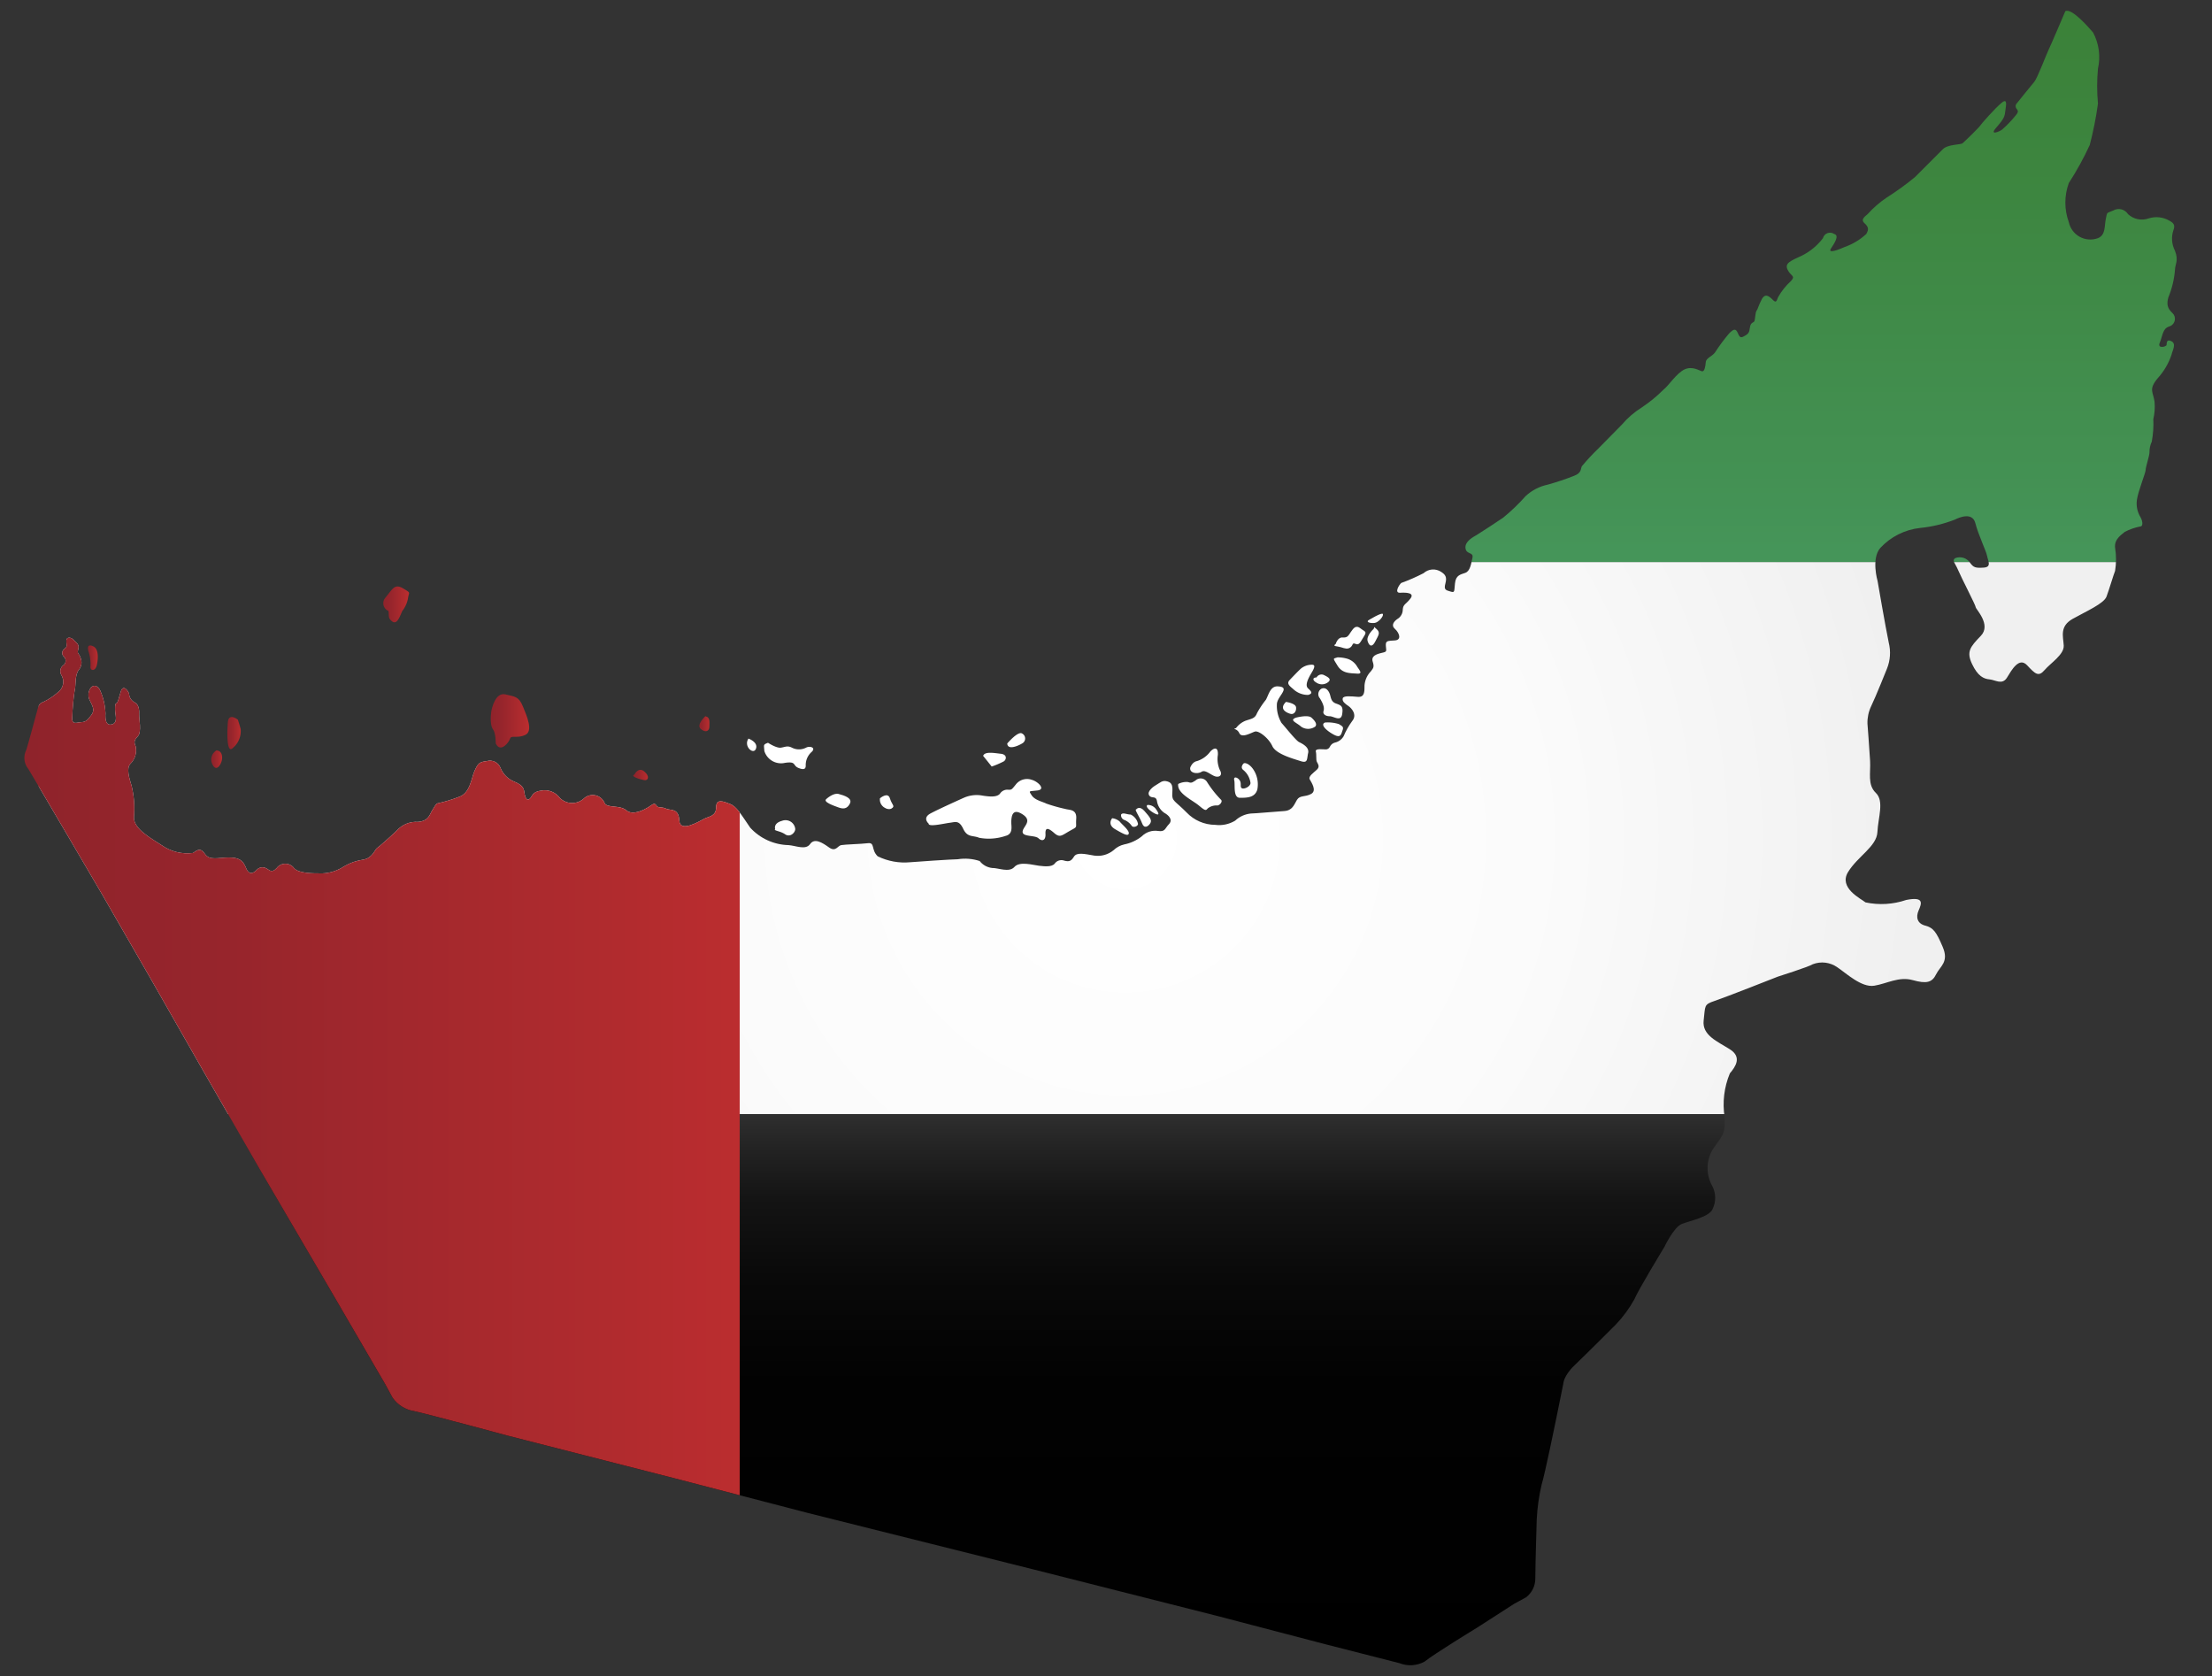 <svg xmlns="http://www.w3.org/2000/svg" xmlns:xlink="http://www.w3.org/1999/xlink" viewBox="0 0 126.67 95.97"><rect x="0" y="0" width="126.67" height="95.97" fill="#333333" stroke="none"/><defs><clipPath id="clip-path" transform="translate(1.39 0.64)"><path d="M116.88,0s-.78,1.84-.94,2.17-.65,1.65-.84,1.88-.92,1.12-1,1.23a.23.23,0,0,0,0,.32c.07.1.12.16-.07.38a6.56,6.56,0,0,1-.77.8c-.19.14-.71.33-.37-.07s.51-.59.54-.9.19-.88-.19-.57S112.06,6.46,112,6.56s-.88.9-1,1-.83.05-1.13.34-1.53,1.54-1.61,1.61a16.51,16.51,0,0,1-1.62,1.17,5.9,5.9,0,0,0-1.08.94c-.1.1-.43.29-.19.51s.27.36.11.63a3.54,3.54,0,0,1-1.23.74c-.33.15-1,.41-.79.09s.49-.75.19-.83A.42.42,0,0,0,103,13,3.45,3.45,0,0,1,101.79,14c-.65.3-1,.43-.81.81s.47.33.19.64a3.67,3.67,0,0,0-.74.93c-.1.29-.14.31-.32.13s-.42-.39-.62,0-.22.56-.29.64-.08.49-.12.59-.18.07-.24.27,0,.39-.25.54-.33.2-.45-.09-.23-.3-.52,0a10.54,10.54,0,0,0-.8,1.08c-.16.23-.51.31-.53.56s-.07.54-.21.52-.54-.32-1-.11-.91.93-1.22,1.17a8,8,0,0,1-1.22,1,5,5,0,0,0-1.16,1l-1.35,1.37a12.51,12.51,0,0,0-.93,1c-.09.15,0,.38-.44.55a15,15,0,0,1-1.52.51,2.68,2.68,0,0,0-1.26.65A11,11,0,0,1,84.69,29c-.18.13-1.36.9-1.53,1s-.67.35-.63.74.48.21.4.56-.13.76-.41.86-.54.13-.59.6,0,.55-.26.47-.39-.09-.29-.46,0-.51-.25-.67a.82.82,0,0,0-1,.08,10.62,10.62,0,0,1-1.28.56c-.13.12-.41.58-.06.56s.84,0,.59.33-.42.32-.44.63a.63.63,0,0,1-.32.55c-.18.13-.37.35-.13.56s.41.63,0,.66-.54,0-.52.31.09.33-.22.4-.64.18-.53.51,0,.39-.1.54a1.3,1.3,0,0,0-.37.8c0,.4,0,.7-.39.67s-.82-.08-.86.09.14.31.32.43.53.5.22.87a4.32,4.32,0,0,0-.49.87.77.77,0,0,1-.5.36.43.43,0,0,0-.28.23.26.26,0,0,1-.26.16c-.13,0-.6-.07-.55.12s0,.46.06.59.19.27,0,.45-.5.38-.41.55.43.65.08.84-.64.06-.81.34-.25.61-.74.64-1.66.14-1.89.14a1.53,1.53,0,0,0-.91.41,1.77,1.77,0,0,1-1.14.24,2.28,2.28,0,0,1-1.64-.71c-.66-.67-.85-.64-.82-1.08s0-.62-.29-.7-.42.09-.59.18-.58.38-.45.61.38,0,.45.32a1,1,0,0,0,.42.69c.26.14.51.4.27.65s-.21.45-.62.39a1.09,1.09,0,0,0-.94.31,2.32,2.32,0,0,1-1,.46,1.29,1.29,0,0,0-.61.33,1.42,1.42,0,0,1-1.11.31c-.57-.1-1-.2-1.16.06s-.28.3-.55.23a.47.47,0,0,0-.56.18c-.18.19-.56.15-.9.11S57,48.66,56.7,49s-.93.05-1.27.06a1.05,1.05,0,0,1-.72-.4,2.67,2.67,0,0,0-1.26-.1c-.32,0-2.51.15-2.71.17a3.49,3.49,0,0,1-1.87-.34c-.39-.38-.14-.8-.56-.75s-1.32.07-1.53.11-.31.41-.7.13-.83-.55-1.08-.19-.82.09-1.23.06a3.07,3.07,0,0,1-2.2-1c-.54-.79-.79-1.22-1.16-1.36s-.79-.32-.79.19-.39.52-.66.65-1.41.85-1.45.11-.5-.55-.77-.68-.44,0-.55-.19-.27,0-.47.12-.86.49-1.24.17-1.07-.12-1.24-.4a.74.74,0,0,0-1.16-.31,1,1,0,0,1-1.41,0,1.08,1.08,0,0,0-1.08-.42c-.52.07-.49.34-.65.47s-.26-.06-.3-.36-.15-.44-.57-.62a1.42,1.42,0,0,1-.79-.77.65.65,0,0,0-.8-.41c-.43.05-.5.14-.69.55s-.25,1.29-.9,1.5a8.25,8.25,0,0,1-1.18.36c-.14,0-.22.22-.35.41s-.18.61-.81.66a1.5,1.5,0,0,0-1.22.5c-.45.43-1,.91-1.13,1s-.26.57-.78.66a3,3,0,0,0-1.11.39,2.43,2.43,0,0,1-1.24.4c-.57,0-1.36,0-1.62-.3a.62.62,0,0,0-1,0c-.3.32-.43.08-.61,0a.44.44,0,0,0-.54.11c-.13.14-.42.34-.6-.12s-.42-.6-1-.6-1.09.19-1.35-.2-.45-.22-.69-.06a2.55,2.55,0,0,1-1.8-.45c-.58-.38-1.61-.93-1.58-1.6a5.55,5.55,0,0,0-.13-1.78c-.15-.49-.31-1-.08-1.27a1.08,1.08,0,0,0,.31-1c-.11-.26-.09-.35.13-.59s.06-1,.07-1.23,0-.58-.27-.71A.58.58,0,0,1,6,39.07c-.06-.16-.34-.56-.48-.09s-.17.64-.25.65-.08.31-.06.51.14.62-.2.7-.38-.28-.36-.64a3.58,3.58,0,0,0-.3-1.3c-.14-.32-.44-.36-.58-.1a.68.68,0,0,0,0,.7c.12.25.29.51.08.79s-.31.41-.58.42-.58.2-.52-.33a13.08,13.08,0,0,1,.13-1.45c.09-.29,0-.91.24-1.21a.66.66,0,0,0,.1-.7c-.08-.27-.21-.2-.13-.48S3,36.18,2.83,36s-.46-.2-.42.13,0,.27-.13.4a.28.28,0,0,0,0,.44.33.33,0,0,1,0,.45.43.43,0,0,0-.17.57.74.74,0,0,1-.17,1,3.66,3.66,0,0,1-.86.57c-.17.05-.25.15-.31.38S.19,42.08.12,42.29A1,1,0,0,0,.24,43.4c.4.65,4.24,7.21,4.24,7.21l2.81,4.88,2.92,5.12,3.24,5.64,4,6.84,3.22,5.53.42.77a1.87,1.87,0,0,0,1.24.77c.91.2,5.38,1.41,5.38,1.41L37.22,84l7.69,2L57.7,89.2l10.55,2.67,6.27,1.64,4.23,1.08a1.69,1.69,0,0,0,1.44-.09c.54-.44,3-1.94,3-1.94l2.13-1.37.68-.37a1.35,1.35,0,0,0,.53-1.11c0-.71.08-3.34.08-3.34a11.17,11.17,0,0,1,.28-2c.19-.61.81-3.65.81-3.65l.43-2.12s0-.45.65-1.07,2.36-2.33,2.36-2.33a7,7,0,0,0,1.06-1.44c.22-.54,1.72-3,1.72-3s.54-1.14,1-1.32,1.58-.4,1.76-.85a1.46,1.46,0,0,0,0-1.29,2.09,2.09,0,0,1,0-2.11c.54-.81.75-.85.69-1.86a4.65,4.65,0,0,1,.3-2.51c.32-.38.71-.93,0-1.38s-1.6-.8-1.5-1.65,0-.91.63-1.12,3.62-1.39,3.62-1.39,1.74-.55,2-.71a1.5,1.5,0,0,1,1.41.18c.51.34,1.38,1.17,2.11,1.05s1.41-.54,2.2-.32,1.11.14,1.34-.33.75-.7.38-1.57-.54-1.1-1-1.22-.55-.48-.38-.87.34-.81-.71-.6a4.4,4.4,0,0,1-2.33.14c-.26-.21-1.56-.83-1-1.74s1.64-1.46,1.68-2.29.4-1.77-.09-2.24-.29-1.14-.33-1.84-.15-2.12-.15-2.12a2.17,2.17,0,0,1,.21-1c.25-.51.91-2.16.91-2.16a2.41,2.41,0,0,0,.1-1.48c-.19-.91-.64-3.53-.64-3.53s-.38-1.29.16-1.9a3.65,3.65,0,0,1,2.27-1.14,7.5,7.5,0,0,0,2-.48c.22-.11,1-.46,1.17.21s.62,1.59.67,1.87.28.64-.19.67-.58,0-.78-.27a.71.71,0,0,0-.86-.27c-.2.14,0,.27.18.7s1,2,1,2.11.91,1,.29,1.64-.83.91-.5,1.61.67.85,1,.88.73.34,1-.1.69-1.2,1.15-.71.65.69,1,.28,1.13-.89,1.1-1.41-.25-1.1.52-1.53,1.78-.87,1.93-1.27.4-1.25.49-1.47a4.13,4.13,0,0,0,0-1.33c-.06-.52.43-.78.56-.91a3.44,3.44,0,0,1,.9-.31c.12,0,.15-.24,0-.52a1.49,1.49,0,0,1-.21-1c.07-.5.5-1.54.5-1.71s.22-.82.22-1a1.38,1.38,0,0,1,.13-.62,5.54,5.54,0,0,0,.09-1.29,3.18,3.18,0,0,0,.07-1c-.08-.56-.35-.7.17-1.33a3.81,3.81,0,0,0,.8-1.35c.06-.27.29-.63,0-.78s-.27.11-.28.21-.55.25-.39-.13.16-.8.52-.92a.46.46,0,0,0,.29-.67c-.11-.19-.51-.34-.32-1a5.22,5.22,0,0,0,.38-1.58c0-.31.22-.52,0-1.09a1.52,1.52,0,0,1-.09-1.18c.12-.3,0-.42-.24-.55a1.46,1.46,0,0,0-1.16-.13,1.17,1.17,0,0,1-1.2-.24.63.63,0,0,0-.84-.21c-.4.18-.34.05-.43.48s0,.93-.46,1.11a1.26,1.26,0,0,1-1.66-.92,3.27,3.27,0,0,1,0-2.24,17.21,17.21,0,0,0,1.2-2.18,20.41,20.41,0,0,0,.47-2.37,10.65,10.65,0,0,1,0-2,3,3,0,0,0-.28-2.07C118.21.92,117.24-.2,116.88,0Z" style="fill:none"></path></clipPath><linearGradient id="linear-gradient" x1="64.44" y1="95.97" x2="64.44" y2="63.79" gradientUnits="userSpaceOnUse"><stop offset="0"></stop><stop offset="0.52" stop-color="#020202"></stop><stop offset="0.71" stop-color="#090909"></stop><stop offset="0.85" stop-color="#141414"></stop><stop offset="0.95" stop-color="#252525"></stop><stop offset="1" stop-color="#2f2f2f"></stop></linearGradient><radialGradient id="radial-gradient" cx="64.44" cy="47.98" r="45.4" gradientUnits="userSpaceOnUse"><stop offset="0" stop-color="#fff"></stop><stop offset="0.52" stop-color="#fbfbfb"></stop><stop offset="1" stop-color="#f0f0f0"></stop></radialGradient><linearGradient id="linear-gradient-2" x1="64.44" y1="32.18" x2="64.44" gradientUnits="userSpaceOnUse"><stop offset="0.02" stop-color="#459559"></stop><stop offset="0.11" stop-color="#449255"></stop><stop offset="0.65" stop-color="#3d8640"></stop><stop offset="1" stop-color="#3b8138"></stop></linearGradient><linearGradient id="linear-gradient-3" y1="47.98" x2="42.36" y2="47.98" gradientUnits="userSpaceOnUse"><stop offset="0" stop-color="#8e232b"></stop><stop offset="0.31" stop-color="#97252c"></stop><stop offset="0.82" stop-color="#b02b2e"></stop><stop offset="1" stop-color="#bb2d2f"></stop></linearGradient><linearGradient id="linear-gradient-4" x1="3.65" y1="37.02" x2="4.21" y2="37.02" xlink:href="#linear-gradient-3"></linearGradient><linearGradient id="linear-gradient-5" x1="10.72" y1="42.82" x2="11.35" y2="42.82" xlink:href="#linear-gradient-3"></linearGradient><linearGradient id="linear-gradient-6" x1="11.62" y1="41.34" x2="12.41" y2="41.34" xlink:href="#linear-gradient-3"></linearGradient><linearGradient id="linear-gradient-7" x1="20.55" y1="33.97" x2="21.99" y2="33.97" xlink:href="#linear-gradient-3"></linearGradient><linearGradient id="linear-gradient-8" x1="26.71" y1="40.65" x2="28.88" y2="40.65" xlink:href="#linear-gradient-3"></linearGradient><linearGradient id="linear-gradient-9" x1="34.87" y1="43.74" x2="35.71" y2="43.74" xlink:href="#linear-gradient-3"></linearGradient><linearGradient id="linear-gradient-10" x1="38.64" y1="40.8" x2="39.22" y2="40.8" xlink:href="#linear-gradient-3"></linearGradient></defs><title>FCSC--COMP-UAE-FLAG-COUNTRY-IMAGE</title><g id="Layer_2" data-name="Layer 2"><g id="Dimensions"><g style="clip-path:url(#clip-path)"><rect x="2.22" y="63.79" width="124.45" height="32.19" style="fill:url(#linear-gradient)"></rect><rect x="2.22" y="32.18" width="124.45" height="31.61" style="fill:url(#radial-gradient)"></rect><rect x="2.22" width="124.45" height="32.18" style="fill:url(#linear-gradient-2)"></rect><rect y="0.57" width="42.36" height="94.82" style="fill:url(#linear-gradient-3)"></rect></g><path d="M3.93,36.36s-.38-.2-.26.27a2.44,2.44,0,0,1,.12.93c0,.22.29.25.37-.14S4.26,36.49,3.93,36.36Z" transform="translate(1.39 0.64)" style="fill:url(#linear-gradient-4)"></path><path d="M11,42.33a.61.61,0,0,0-.23.79c.23.49.51,0,.55-.26S11.28,42.33,11,42.33Z" transform="translate(1.39 0.64)" style="fill:url(#linear-gradient-5)"></path><path d="M12.23,40.57s-.52-.42-.57.13-.08,1.86.28,1.49a1.25,1.25,0,0,0,.45-1.09C12.31,40.8,12.23,40.57,12.23,40.57Z" transform="translate(1.39 0.64)" style="fill:url(#linear-gradient-6)"></path><path d="M20.85,34.34a.48.48,0,0,1-.16-.77c.4-.48.51-.81,1-.52s.33.19.28.59a1.63,1.63,0,0,1-.32.7c-.12.24-.28.81-.57.61S20.91,34.56,20.85,34.34Z" transform="translate(1.39 0.64)" style="fill:url(#linear-gradient-7)"></path><path d="M27,41.93s0-.61-.16-.81-.14-.73-.1-1,.26-1.13.81-1,.77.12,1,.68.61,1.42.14,1.64-.81,0-.87.21S27.27,42.5,27,41.93Z" transform="translate(1.39 0.64)" style="fill:url(#linear-gradient-8)"></path><path d="M34.94,43.71s.22-.46.56-.18.23.54,0,.5S34.67,43.81,34.94,43.71Z" transform="translate(1.39 0.64)" style="fill:url(#linear-gradient-9)"></path><path d="M39,40.37s-.54.49-.26.73.49.12.49-.14S39.29,40.43,39,40.37Z" transform="translate(1.39 0.64)" style="fill:url(#linear-gradient-10)"></path><path d="M41.47,41.65s.57.2.43.58S41.17,42.09,41.47,41.65Z" transform="translate(1.39 0.64)" style="fill:#fff"></path><path d="M42.59,41.89s.48.32.74.28.37-.13.63,0a.89.89,0,0,0,.81,0c.22-.12.61,0,.29.27a1,1,0,0,0-.31.76c0,.17-.08.27-.42.13s-.1-.39-.77-.29a1,1,0,0,1-1.18-.68C42.36,42,42.3,42,42.59,41.89Z" transform="translate(1.39 0.64)" style="fill:#fff"></path><path d="M43,46.83s-.12-.33.39-.47a.56.56,0,0,1,.76.47c0,.2-.29.5-.58.3S42.89,46.93,43,46.83Z" transform="translate(1.39 0.64)" style="fill:#fff"></path><path d="M45.93,45.11s.4-.37.7-.29.81.23.65.55-.39.32-.66.22S45.72,45.28,45.93,45.11Z" transform="translate(1.39 0.64)" style="fill:#fff"></path><path d="M49,45.07s.45-.39.57,0,.32.44.1.58S48.94,45.53,49,45.07Z" transform="translate(1.39 0.64)" style="fill:#fff"></path><path d="M54.91,42.64l.49.61a4.91,4.91,0,0,0,.7-.3c.15-.11.19-.39-.18-.43S55,42.37,54.91,42.64Z" transform="translate(1.39 0.64)" style="fill:#fff"></path><path d="M56.29,41.93s.62-.73.85-.57a.32.32,0,0,1,0,.57C56.91,42.07,56.31,42.33,56.29,41.93Z" transform="translate(1.39 0.64)" style="fill:#fff"></path><path d="M51.79,46.52s-.38-.32.1-.58,1.89-.89,1.89-.89a1.82,1.82,0,0,1,1-.15c.53.09.91.11,1.09-.09a.5.5,0,0,1,.49-.23c.18,0,.18,0,.42-.3a.81.81,0,0,1,.91-.27c.35.09.83.55.33.61s-.51,0-.33.28.65.37.83.47a9.34,9.34,0,0,0,1.1.31c.22.07.66,0,.62.56s.12.42-.36.69-.57.42-.91.12-.51-.32-.49.06-.2.44-.4.25-.91-.07-.91-.37.6-.61,0-1-.63.14-.65.38.15.73-.32.85a3,3,0,0,1-1.52.11c-.35-.15-.67,0-.91-.51s-.45-.39-.77-.35S51.77,46.73,51.79,46.52Z" transform="translate(1.39 0.64)" style="fill:#fff"></path><path d="M62.3,46.21s-.31.35.17.63.75.42.78.24-.41-.53-.52-.68A.79.79,0,0,0,62.3,46.21Z" transform="translate(1.39 0.64)" style="fill:#fff"></path><path d="M62.81,46a.28.28,0,0,0,.19.31.93.93,0,0,1,.42.34c.1.13.41,0,.35-.15a.76.76,0,0,0-.41-.5C63.13,46,62.91,45.86,62.81,46Z" transform="translate(1.39 0.64)" style="fill:#fff"></path><path d="M63.67,45.71s.18-.25.47.08.46.52.34.71-.35.33-.47,0S63.55,45.68,63.67,45.71Z" transform="translate(1.39 0.64)" style="fill:#fff"></path><path d="M64.32,45.45a.57.57,0,0,1,.5.26c.21.3.14.34-.08.23S64.16,45.55,64.32,45.45Z" transform="translate(1.39 0.64)" style="fill:#fff"></path><path d="M66.77,43.31s.11-.32.38-.37a1.51,1.51,0,0,0,.77-.55c.24-.25.46-.25.43.2a1.53,1.53,0,0,0,.12.87c.11.18.08.39-.19.37s-.62-.43-.86-.28S66.71,43.63,66.77,43.31Z" transform="translate(1.39 0.64)" style="fill:#fff"></path><path d="M66.08,44.25a1,1,0,0,1,.57-.11c.21.08.25,0,.41-.08a.43.43,0,0,1,.68.09,6.08,6.08,0,0,0,.79,1c.12.11-.09.34-.22.33a.79.79,0,0,0-.54.17c-.11.13-.14.14-.51-.17S66,44.78,66.08,44.25Z" transform="translate(1.39 0.64)" style="fill:#fff"></path><path d="M69.81,43.09s-.2.21,0,.36a1.16,1.16,0,0,1,.41.74c0,.21-.38.38-.5.3s0-.27-.12-.45-.37-.25-.31,0-.08,1,.32,1,.86,0,1-.47a1.54,1.54,0,0,0-.22-1.14C70.16,43.08,69.87,43,69.81,43.09Z" transform="translate(1.39 0.64)" style="fill:#fff"></path><path d="M69.39,41.05a1.28,1.28,0,0,1,.54-.42c.34-.12.54-.12.66-.43a4.89,4.89,0,0,1,.51-.77c.16-.28.25-.79.68-.77s.37.19.26.38-.31.42-.31.66A1.91,1.91,0,0,0,72,40.76c.22.24.82,1,1,1.09s.6.29.52.63,0,.6-.43.46-1.41-.4-1.62-.86-.78-.9-1-.83-.75.39-.89.09S69.14,41.13,69.39,41.05Z" transform="translate(1.39 0.64)" style="fill:#fff"></path><path d="M72.25,39.55s.55.07.58.31-.13.41-.29.38S71.79,40,72.25,39.55Z" transform="translate(1.39 0.64)" style="fill:#fff"></path><path d="M72.83,40.45s.68-.18.88,0,.34.37.22.51a.7.7,0,0,1-.82,0C72.86,40.73,72.41,40.6,72.83,40.45Z" transform="translate(1.39 0.64)" style="fill:#fff"></path><path d="M72.46,38.3s.47-.5.65-.66a1,1,0,0,1,.62-.22c.17,0,.21.09,0,.44s-.41.74-.21.92.28.29,0,.37a1.23,1.23,0,0,1-.86-.34C72.49,38.66,72.26,38.51,72.46,38.3Z" transform="translate(1.39 0.64)" style="fill:#fff"></path><path d="M74,38.15A.33.33,0,0,1,74.4,38c.27.13.49.25.25.43a.57.57,0,0,1-.68,0C73.79,38.33,73.75,38.15,74,38.15Z" transform="translate(1.39 0.64)" style="fill:#fff"></path><path d="M74.29,38.79a.36.36,0,0,0-.1.55c.24.39.26.58.21.74s.11.29.35.29.65.34.72-.12-.06-.5-.36-.61-.28-.37-.36-.57S74.51,38.7,74.29,38.79Z" transform="translate(1.39 0.64)" style="fill:#fff"></path><path d="M74.49,40.73a2.11,2.11,0,0,1,.79.09c.19.12.29.15.21.36s-.09.46-.49.25S74.18,40.85,74.49,40.73Z" transform="translate(1.39 0.64)" style="fill:#fff"></path><path d="M75.2,37a1.94,1.94,0,0,1,.6.09,1,1,0,0,1,.51.41c.12.21.39.46,0,.43s-.83,0-1.11-.46S74.94,37.09,75.2,37Z" transform="translate(1.39 0.64)" style="fill:#fff"></path><path d="M75.1,36.23s.11-.39.39-.37.32-.08.48-.32.3-.4.55-.2.39.16.19.47-.26.51-.47.42-.13.06-.29.19-.33.07-.55,0S74.88,36.38,75.1,36.23Z" transform="translate(1.39 0.64)" style="fill:#fff"></path><path d="M77,34.86s.75-.46.8-.34-.21.42-.4.49S76.76,35,77,34.86Z" transform="translate(1.39 0.64)" style="fill:#fff"></path><path d="M77.26,35.38s-.43.39-.33.7.27.34.44,0,.31-.49.07-.7S77.36,35.28,77.26,35.38Z" transform="translate(1.39 0.64)" style="fill:#fff"></path></g></g></svg>